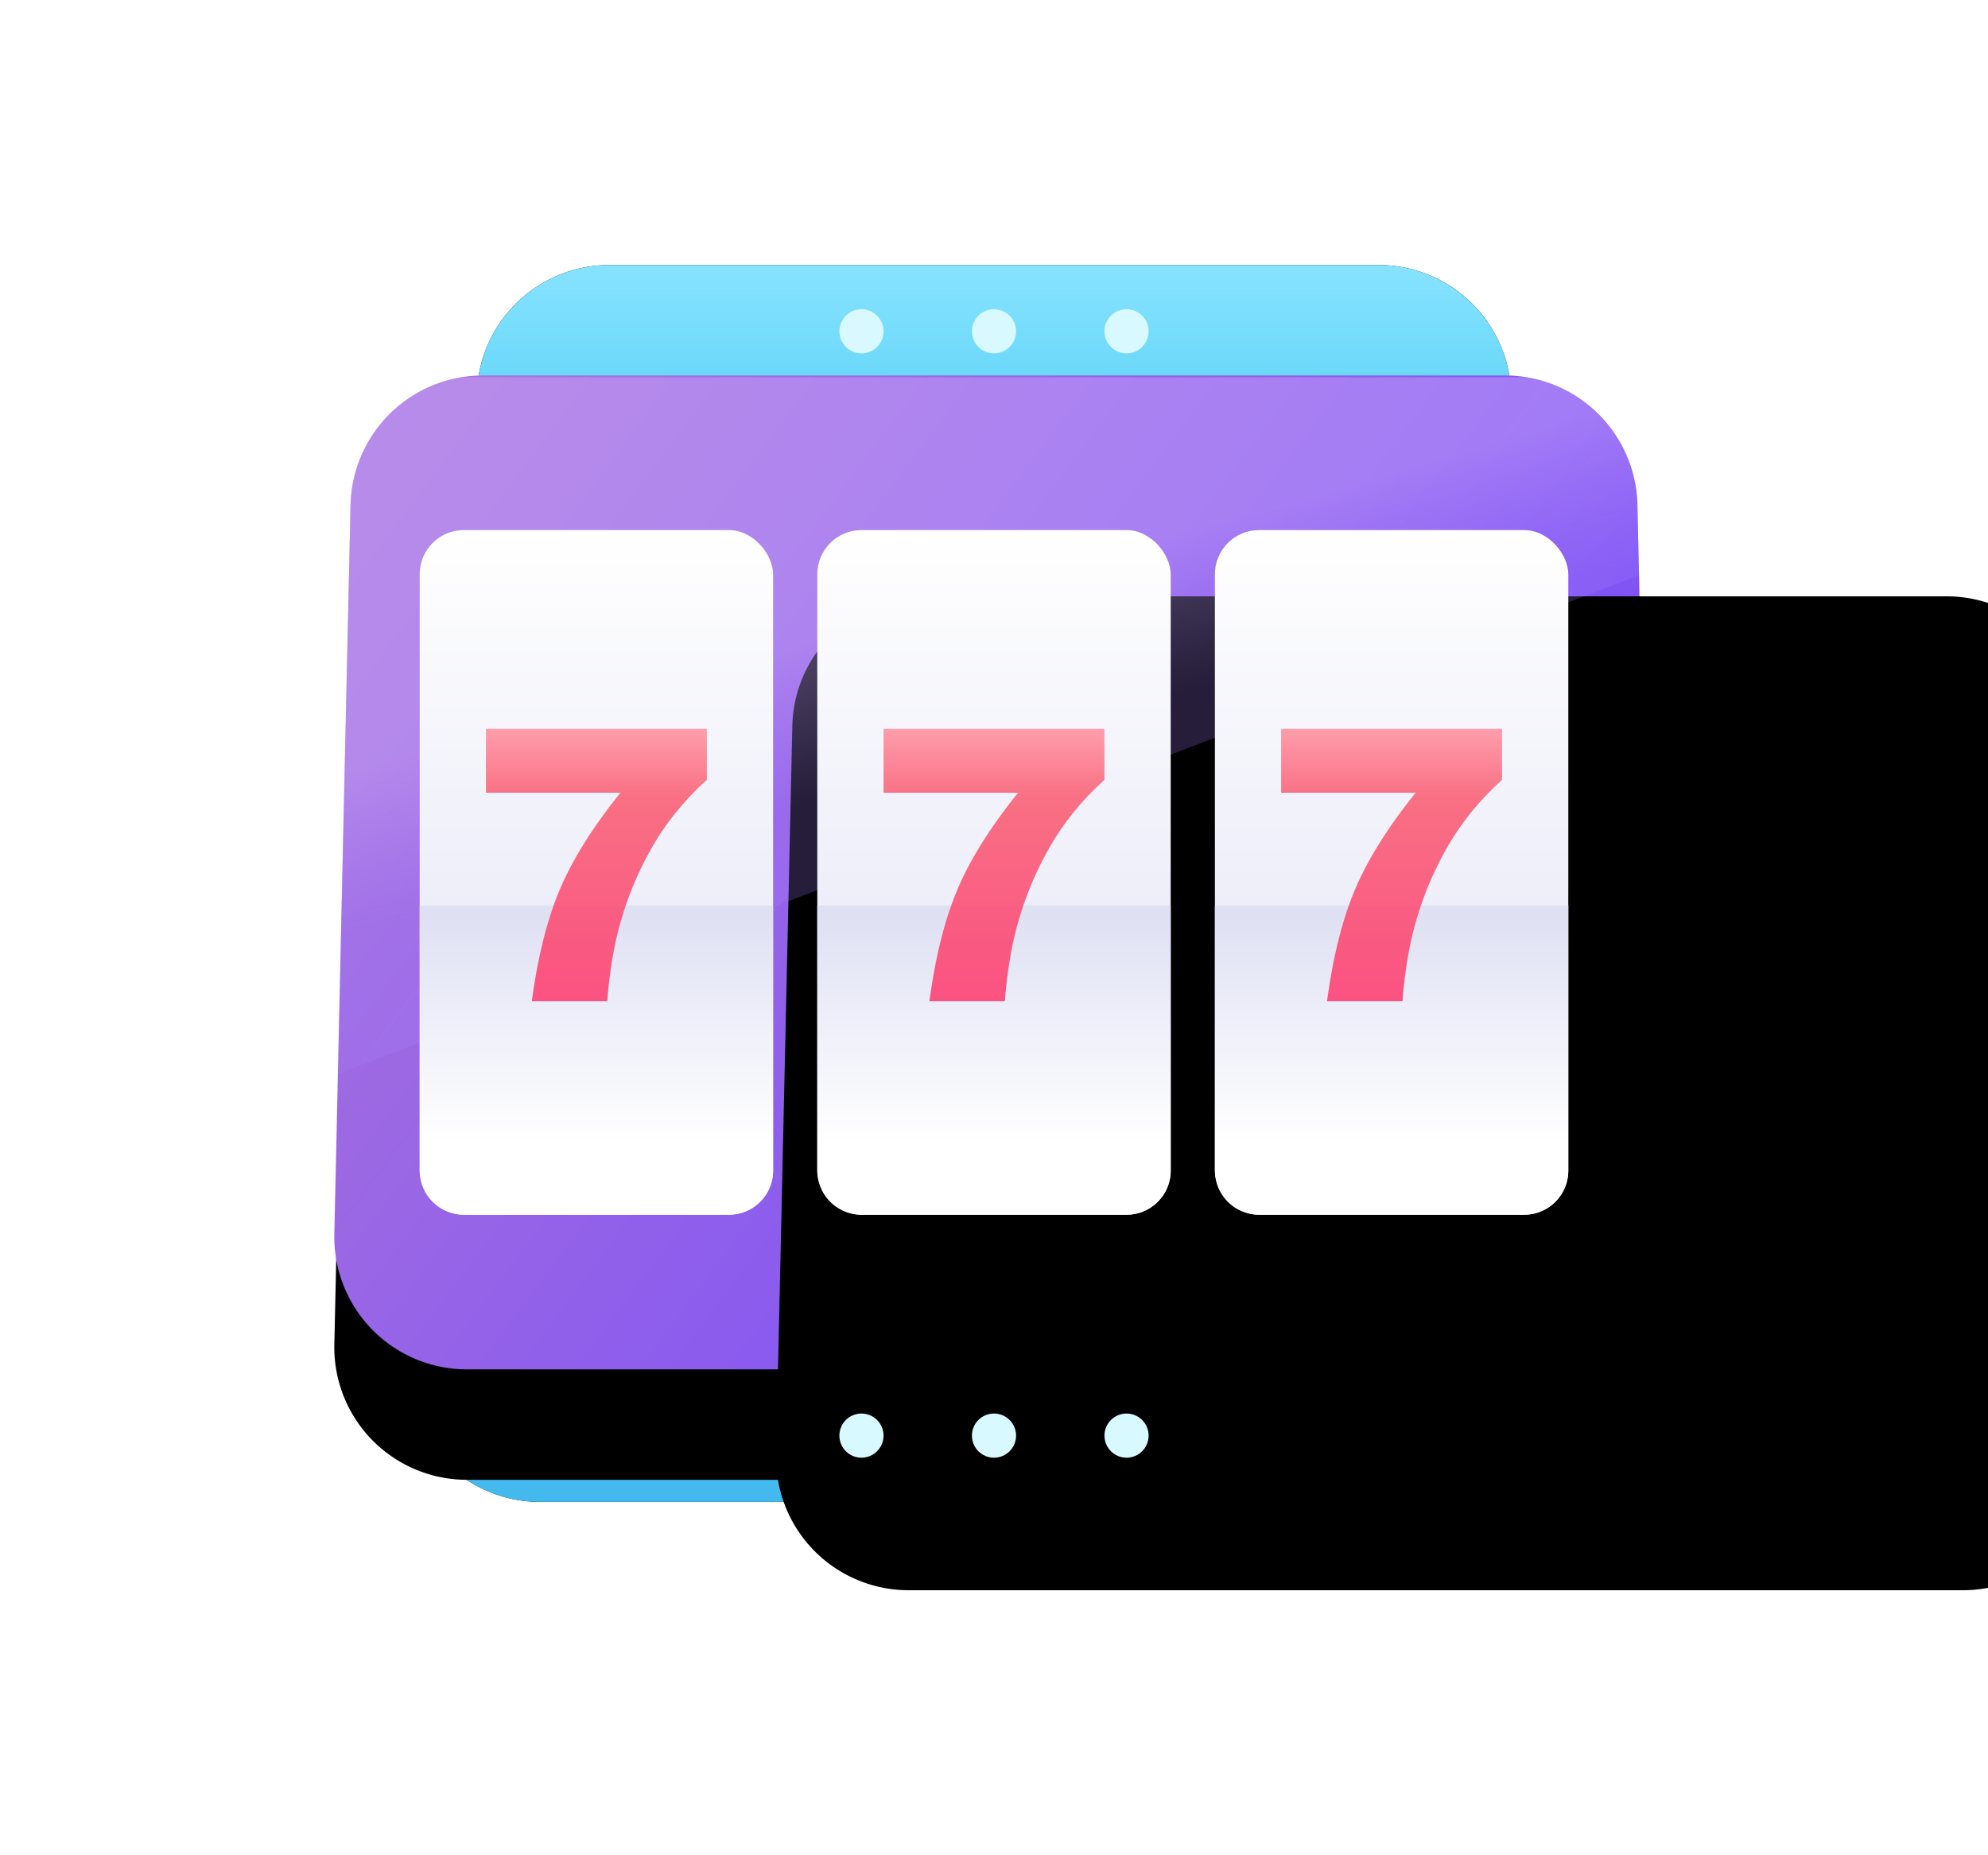 <svg width="90" height="84" viewBox="0 0 90 84" xmlns="http://www.w3.org/2000/svg" xmlns:xlink="http://www.w3.org/1999/xlink">
    <defs>
        <linearGradient x1="50%" y1=".008%" x2="50%" y2="98.853%" id="3trbtyvyfc">
            <stop stop-color="#87E3FF" offset="0%"/>
            <stop stop-color="#5CD2F6" offset="14.703%"/>
            <stop stop-color="#44B9ED" offset="100%"/>
        </linearGradient>
        <linearGradient x1="0%" y1="21.875%" x2="100%" y2="78.125%" id="8km51ugihf">
            <stop stop-color="#AA73DB" offset="0%"/>
            <stop stop-color="#7249FD" offset="100%"/>
        </linearGradient>
        <linearGradient x1="40.12%" y1="35.672%" x2="50%" y2="53.822%" id="60n3v8z72h">
            <stop stop-color="#CBAEFF" offset="0%"/>
            <stop stop-color="#CBAEFF" offset="0%"/>
            <stop stop-color="#A480FE" stop-opacity=".557" offset="100%"/>
        </linearGradient>
        <linearGradient x1="50%" y1="0%" x2="50%" y2="100%" id="44e5ojb3hi">
            <stop stop-color="#FFF" offset="0%"/>
            <stop stop-color="#DEE0F3" offset="100%"/>
        </linearGradient>
        <linearGradient x1="50%" y1="1.069%" x2="50%" y2="76.799%" id="8b68ipr7qj">
            <stop stop-color="#DEE0F3" offset="0%"/>
            <stop stop-color="#FFF" offset="100%"/>
        </linearGradient>
        <linearGradient x1="50%" y1="0%" x2="50%" y2="100%" id="ands358wvk">
            <stop stop-color="#FF98A6" offset="0%"/>
            <stop stop-color="#FA687C" offset="25%"/>
            <stop stop-color="#FC487A" offset="100%"/>
        </linearGradient>
        <filter x="-16.7%" y="-16.1%" width="133.3%" height="132.1%" filterUnits="objectBoundingBox" id="i84vkdv5za">
            <feOffset in="SourceAlpha" result="shadowOffsetOuter1"/>
            <feGaussianBlur stdDeviation="3" in="shadowOffsetOuter1" result="shadowBlurOuter1"/>
            <feColorMatrix values="0 0 0 0 0.384 0 0 0 0 0.8 0 0 0 0 0.925 0 0 0 0.72 0" in="shadowBlurOuter1"/>
        </filter>
        <filter x="-29.2%" y="-27.8%" width="158.3%" height="177.8%" filterUnits="objectBoundingBox" id="a0sd36bped">
            <feOffset dy="5" in="SourceAlpha" result="shadowOffsetOuter1"/>
            <feGaussianBlur stdDeviation="5" in="shadowOffsetOuter1" result="shadowBlurOuter1"/>
            <feColorMatrix values="0 0 0 0 0.384 0 0 0 0 0.8 0 0 0 0 0.925 0 0 0 0.13 0" in="shadowBlurOuter1"/>
        </filter>
        <filter x="-66.7%" y="-77.8%" width="233.3%" height="277.8%" filterUnits="objectBoundingBox" id="xd6ntqf0vg">
            <feGaussianBlur stdDeviation="20" in="SourceAlpha" result="shadowBlurInner1"/>
            <feOffset dx="20" dy="10" in="shadowBlurInner1" result="shadowOffsetInner1"/>
            <feComposite in="shadowOffsetInner1" in2="SourceAlpha" operator="arithmetic" k2="-1" k3="1" result="shadowInnerInner1"/>
            <feColorMatrix values="0 0 0 0 0.631 0 0 0 0 0.361 0 0 0 0 0.969 0 0 0 1 0" in="shadowInnerInner1"/>
        </filter>
        <path d="M12.587 0h34.826a6 6 0 0 1 5.985 5.573l3.143 44A6 6 0 0 1 50.556 56H9.444a6 6 0 0 1-5.985-6.427l3.143-44A6 6 0 0 1 12.587 0z" id="szm8j6dfmb"/>
        <path d="M6.868 5h46.264a6 6 0 0 1 5.998 5.867l.734 33A6 6 0 0 1 53.865 50H6.135a6 6 0 0 1-5.999-6.133l.734-33A6 6 0 0 1 6.868 5z" id="s7hx3jbeye"/>
    </defs>
    <g fill="none" fill-rule="evenodd">
        <g fill-rule="nonzero" transform="translate(15 12)">
            <use fill="#000" filter="url(#i84vkdv5za)" xlink:href="#szm8j6dfmb"/>
            <use fill="url(#3trbtyvyfc)" xlink:href="#szm8j6dfmb"/>
        </g>
        <g transform="translate(15 12)">
            <use fill="#000" filter="url(#a0sd36bped)" xlink:href="#s7hx3jbeye"/>
            <use fill="url(#8km51ugihf)" xlink:href="#s7hx3jbeye"/>
            <use fill="#000" filter="url(#xd6ntqf0vg)" xlink:href="#s7hx3jbeye"/>
        </g>
        <g transform="translate(38 14)" fill="#D7F9FF">
            <circle cx="7" cy="1" r="1"/>
            <circle cx="1" cy="1" r="1"/>
            <circle cx="13" cy="1" r="1"/>
        </g>
        <g transform="translate(38 64)" fill="#D7F9FF">
            <circle cx="7" cy="1" r="1"/>
            <circle cx="1" cy="1" r="1"/>
            <circle cx="13" cy="1" r="1"/>
        </g>
        <path d="m59.13 10.867.071 3.176L.298 36.617l.572-25.75a6.002 6.002 0 0 1 4.984-5.782h48.292a6.002 6.002 0 0 1 4.984 5.782z" fill-opacity=".4" fill="url(#60n3v8z72h)" fill-rule="nonzero" style="mix-blend-mode:screen" transform="translate(15 12)"/>
        <g transform="translate(55 24)">
            <rect fill="url(#44e5ojb3hi)" width="16" height="31" rx="2"/>
            <path d="M0 17h16v12a2 2 0 0 1-2 2H2a2 2 0 0 1-2-2V17z" fill="url(#8b68ipr7qj)"/>
            <path d="M3 9h10v2.313a12.491 12.491 0 0 0-2.178 2.548 14.793 14.793 0 0 0-1.674 3.71c-.325 1.059-.544 2.312-.656 3.759H5.077c.27-2.013.693-3.7 1.27-5.063.578-1.363 1.492-2.82 2.742-4.374H3V9z" fill-opacity=".94" fill="url(#ands358wvk)" fill-rule="nonzero"/>
        </g>
        <g transform="translate(37 24)">
            <rect fill="url(#44e5ojb3hi)" width="16" height="31" rx="2"/>
            <path d="M0 17h16v12a2 2 0 0 1-2 2H2a2 2 0 0 1-2-2V17z" fill="url(#8b68ipr7qj)"/>
            <path d="M3 9h10v2.313a12.491 12.491 0 0 0-2.178 2.548 14.793 14.793 0 0 0-1.674 3.71c-.325 1.059-.544 2.312-.656 3.759H5.077c.27-2.013.693-3.7 1.27-5.063.578-1.363 1.492-2.82 2.742-4.374H3V9z" fill-opacity=".94" fill="url(#ands358wvk)" fill-rule="nonzero"/>
        </g>
        <g transform="translate(19 24)">
            <rect fill="url(#44e5ojb3hi)" width="16" height="31" rx="2"/>
            <path d="M0 17h16v12a2 2 0 0 1-2 2H2a2 2 0 0 1-2-2V17z" fill="url(#8b68ipr7qj)"/>
            <path d="M3 9h10v2.313a12.491 12.491 0 0 0-2.178 2.548 14.793 14.793 0 0 0-1.674 3.71c-.325 1.059-.544 2.312-.656 3.759H5.077c.27-2.013.693-3.7 1.27-5.063.578-1.363 1.492-2.82 2.742-4.374H3V9z" fill-opacity=".94" fill="url(#ands358wvk)" fill-rule="nonzero"/>
        </g>
    </g>
</svg>
